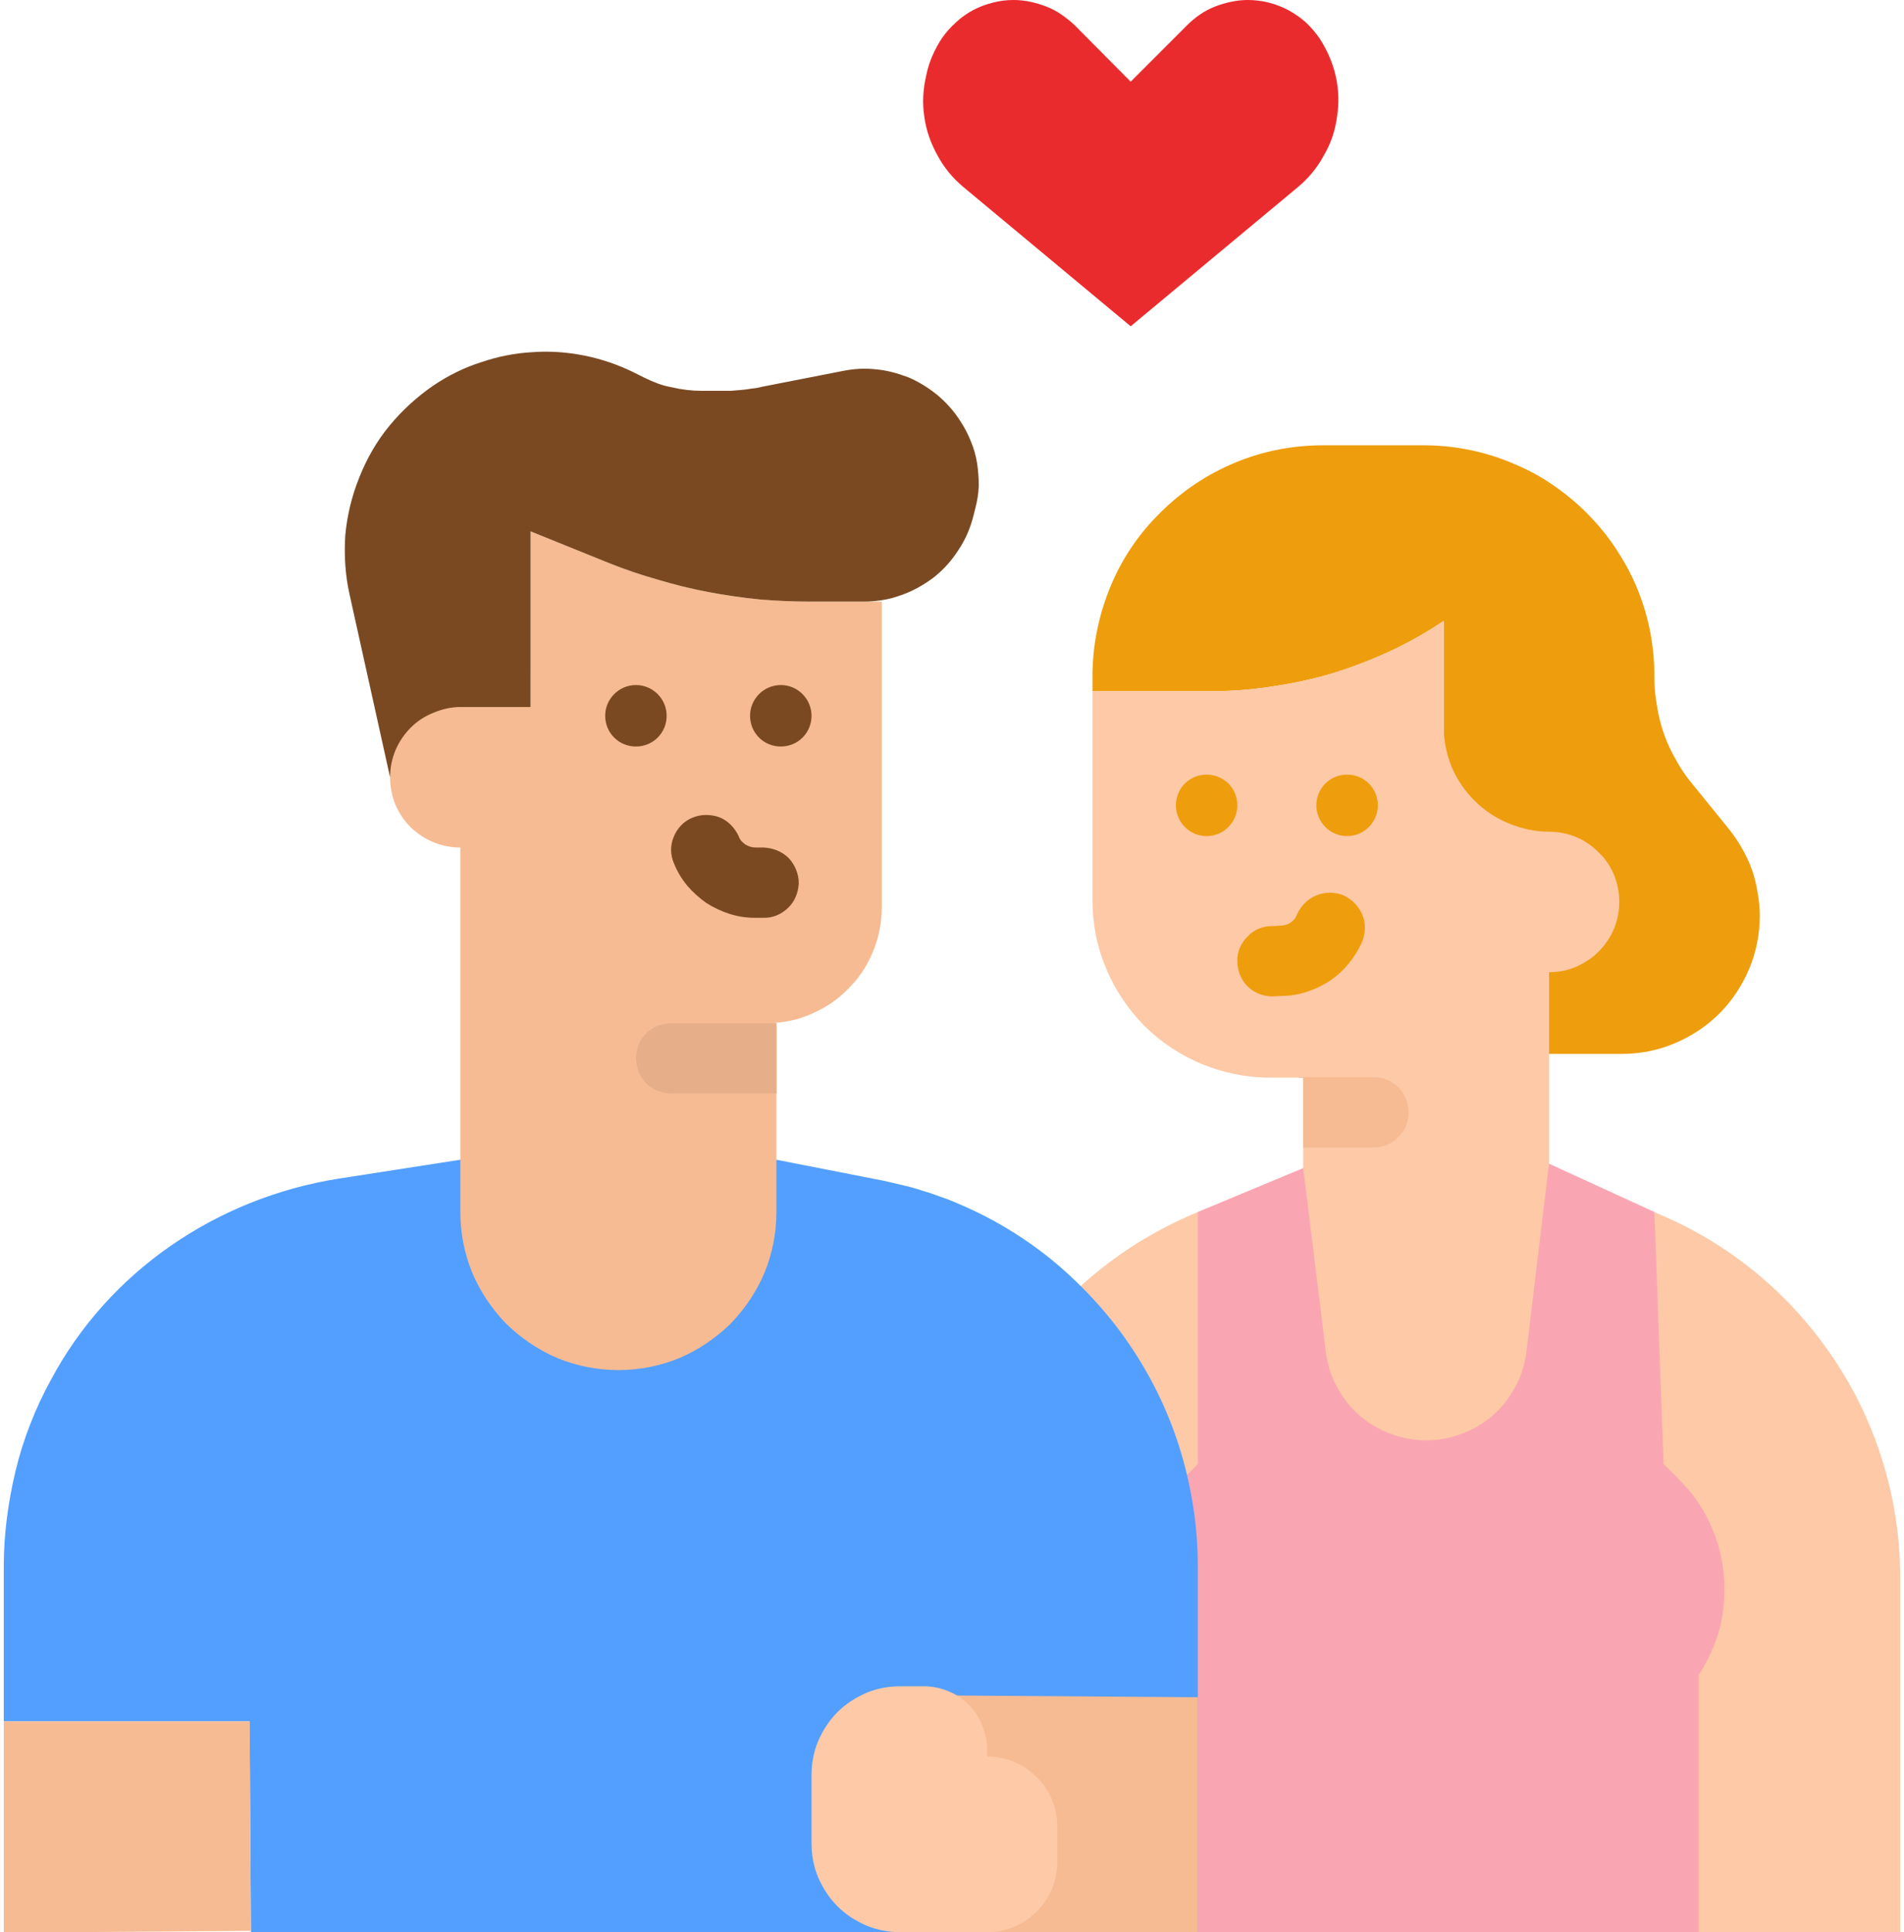 <svg version="1.2" xmlns="http://www.w3.org/2000/svg" viewBox="0 0 432 440" width="69" height="70">
	<title>Sexual-svg</title>
	<style>
		.s0 { fill: #ee9d0d } 
		.s1 { fill: #fdc9a6 } 
		.s2 { fill: #faa6b2 } 
		.s3 { fill: #f6bb92 } 
		.s4 { fill: #529fff } 
		.s5 { fill: #7a4922 } 
		.s6 { fill: #e6af89 } 
		.s7 { fill: #ea2b2d } 
	</style>
	<g id="flat">
		<path class="s0" d="m368.6 240h-16.6v-42.6l-24-16v-40q-5.8 3.9-12.2 6.9-6.3 2.9-13 5-6.8 2-13.7 3-6.9 1.1-13.9 1.1h-27.2v-3.5c0-6.9 1.4-13.7 4-20.1 2.6-6.4 6.5-12.2 11.4-17 4.9-4.9 10.7-8.8 17-11.4 6.4-2.7 13.3-4 20.2-4h22.7q5.5 0 10.8 1.1 5.3 1.1 10.3 3.3 5 2.1 9.4 5.3 4.4 3.1 8.1 7.1 3.4 3.6 6 7.8 2.7 4.2 4.5 8.8 1.8 4.6 2.7 9.4 0.9 4.9 0.9 9.8v0.3q0 3.3 0.6 6.5 0.5 3.3 1.6 6.4 1.1 3.1 2.8 6 1.6 2.9 3.7 5.4l8.2 10.1q1.7 2.1 3 4.4 1.4 2.4 2.3 4.9 0.9 2.6 1.3 5.2 0.5 2.7 0.5 5.4c0 4.1-0.8 8.2-2.4 12-1.6 3.8-3.9 7.3-6.8 10.2-2.9 2.9-6.4 5.2-10.2 6.8-3.8 1.6-7.9 2.4-12 2.4z"/>
		<path class="s1" d="m352 269.9v-48.5c2.1 0 4.2-0.4 6.1-1.2 2-0.9 3.7-2 5.2-3.5 1.5-1.5 2.7-3.3 3.5-5.2 0.8-1.9 1.2-4 1.2-6.1 0-2.1-0.4-4.2-1.2-6.2-0.8-1.9-2-3.7-3.5-5.1-1.5-1.5-3.2-2.7-5.2-3.5-1.9-0.8-4-1.2-6.1-1.2-3.2 0-6.3-0.7-9.2-1.9-2.9-1.2-5.5-2.9-7.8-5.2-2.2-2.2-4-4.8-5.2-7.7-1.2-3-1.8-6.1-1.8-9.2v-24q-5.8 3.9-12.2 6.9-6.3 2.9-13 5-6.8 2-13.7 3-6.9 1.1-13.9 1.1h-27.2v47.6c0 5.3 1 10.6 3.1 15.5 2 4.9 5 9.3 8.7 13.1 3.8 3.7 8.2 6.7 13.1 8.7 4.9 2 10.1 3.1 15.4 3.1h7.7v24.5c-10.9 1.2-21.5 4.4-31.3 9.5-9.7 5-18.5 11.8-25.8 19.9-7.3 8.2-13.1 17.7-17 27.9-3.9 10.3-5.9 21.2-5.9 32.2v80.6h216v-80.6c0-11-2-21.9-5.9-32.1-3.9-10.3-9.7-19.7-17-27.9-7.3-8.2-16.1-15-25.8-20-9.8-5-20.4-8.3-31.3-9.5z"/>
		<path class="s1" d="m320 253.3q0 1.6-0.6 3.1-0.6 1.4-1.7 2.5-1.1 1.2-2.6 1.8-1.5 0.6-3.1 0.6h-16v-15.9h-1.1q0.1 0 0.3-0.1 0.1 0 0.3 0 0.1 0 0.3 0 0.1 0 0.2 0h16q1.6 0 3.1 0.6 1.5 0.6 2.6 1.7 1.1 1.2 1.7 2.6 0.6 1.5 0.6 3.1z"/>
		<path class="s2" d="m264 440v-58.6c-2.2-3.4-3.9-7.1-4.9-11-0.9-3.9-1.2-8-0.8-12 0.4-4 1.4-8 3.2-11.6 1.7-3.7 4-7 6.9-9.8l3.6-3.6v-57.4l24-10 5.2 42.2c0.4 2.7 1.2 5.4 2.6 7.8 1.3 2.4 3 4.6 5.1 6.4 2.1 1.8 4.5 3.2 7 4.1 2.6 1 5.3 1.5 8.1 1.5 2.8 0 5.5-0.5 8.1-1.5 2.5-0.9 4.9-2.3 7-4.1 2.1-1.8 3.8-4 5.1-6.4 1.4-2.4 2.2-5.1 2.6-7.8l5.2-43.2 24 11 2.1 57.4 3.6 3.6c2.8 2.8 5.2 6.1 6.9 9.8 1.7 3.6 2.8 7.6 3.2 11.6 0.4 4 0.1 8.1-0.8 12-1 3.9-2.7 7.6-4.9 11v58.6z"/>
		<path class="s0" d="m306 190.4c-3.9 0-7-3.2-7-7 0-3.9 3.1-7 7-7 3.9 0 7 3.1 7 7 0 3.8-3.1 7-7 7z"/>
		<path class="s0" d="m274 190.4c-3.9 0-7-3.2-7-7 0-3.9 3.1-7 7-7 3.9 0 7 3.1 7 7 0 3.8-3.1 7-7 7z"/>
		<path class="s3" d="m320 253.3q0 1.6-0.6 3.1-0.6 1.4-1.7 2.5-1.1 1.2-2.6 1.8-1.5 0.6-3.1 0.6h-16v-15.9h-1.1q0.1 0 0.3-0.1 0.1 0 0.3 0 0.1 0 0.3 0 0.1 0 0.2 0h16q1.6 0 3.1 0.6 1.5 0.6 2.6 1.7 1.1 1.2 1.7 2.6 0.6 1.5 0.6 3.1z"/>
		<path class="s0" d="m289 226.9c-2.1 0-4.2-0.8-5.7-2.3-1.5-1.5-2.3-3.6-2.3-5.7-0.1-2.1 0.8-4.1 2.3-5.6 1.4-1.6 3.5-2.4 5.6-2.4l1.8-0.1q0.7 0 1.3-0.2 0.6-0.1 1.1-0.5 0.5-0.3 0.9-0.8 0.4-0.5 0.6-1.1c0.9-1.9 2.4-3.5 4.4-4.3 2-0.8 4.2-0.8 6.2 0 1.9 0.9 3.5 2.5 4.3 4.5 0.8 1.9 0.7 4.2-0.1 6.1q-1.2 2.7-3.1 5-1.9 2.3-4.3 3.9-2.5 1.6-5.3 2.5-2.8 0.9-5.7 0.9l-1.9 0.1z"/>
		<path class="s4" d="m176 264.1h-72l-27.7 4.3c-27.8 4.4-52.4 21.1-65.6 45.9q-2.7 4.9-4.7 10.1-2 5.1-3.3 10.5-1.3 5.4-2 10.9-0.7 5.5-0.7 11v35.2h56l0.3 48.1h215.7v-83.3c0-8.8-1.3-17.5-3.8-25.9-2.5-8.4-6.2-16.3-11.1-23.7-4.8-7.3-10.7-13.8-17.4-19.5-6.7-5.6-14.2-10.2-22.3-13.6q-2-0.9-4.1-1.6-2.1-0.8-4.2-1.4-2.1-0.7-4.3-1.2-2.1-0.5-4.3-1z"/>
		<path class="s3" d="m183.9 137q-5.9 0-11.8-0.5-5.9-0.6-11.7-1.7-5.8-1.1-11.4-2.8-5.7-1.6-11.2-3.8l-17.8-7.2v56l-16 16v83c0 4.7 0.9 9.4 2.7 13.8 1.8 4.3 4.5 8.3 7.8 11.7 3.4 3.3 7.4 6 11.7 7.8 4.4 1.8 9.1 2.7 13.8 2.7 4.7 0 9.4-0.9 13.8-2.7 4.3-1.8 8.3-4.5 11.7-7.8 3.3-3.4 6-7.4 7.8-11.7 1.8-4.4 2.7-9.1 2.7-13.8v-43l-0.2-0.1c3.3-0.2 6.5-1.1 9.4-2.6 3-1.4 5.6-3.4 7.8-5.8 2.3-2.4 4-5.2 5.2-8.3 1.2-3 1.8-6.3 1.8-9.5v-69.7z"/>
		<path class="s1" d="m176 233v16h-24c-2.1 0-4.2-0.8-5.7-2.3-1.5-1.5-2.3-3.6-2.3-5.7 0-2.1 0.8-4.2 2.3-5.7 1.5-1.5 3.6-2.3 5.7-2.3h23.9z"/>
		<g>
			<path class="s5" d="m144 170c-3.9 0-7-3.1-7-7 0-3.8 3.1-7 7-7 3.9 0 7 3.2 7 7 0 3.9-3.1 7-7 7z"/>
			<path class="s5" d="m177 170c-3.9 0-7-3.1-7-7 0-3.8 3.1-7 7-7 3.9 0 7 3.2 7 7 0 3.9-3.1 7-7 7z"/>
			<path class="s5" d="m120 121l17.8 7.2q5.5 2.2 11.2 3.8 5.6 1.7 11.4 2.8 5.8 1.1 11.7 1.7 5.9 0.5 11.8 0.5h11.8c2.9 0 5.8-0.4 8.5-1.4 2.7-0.9 5.2-2.3 7.5-4 2.3-1.8 4.2-3.9 5.8-6.4 1.6-2.4 2.7-5 3.4-7.8l0.4-1.6q0.7-2.6 0.8-5.2 0-2.6-0.4-5.2-0.4-2.5-1.4-4.9-1-2.5-2.4-4.6l-0.2-0.3c-1.4-2.2-3.2-4.1-5.1-5.7-2-1.6-4.2-3-6.6-4-2.4-0.9-4.9-1.6-7.4-1.8-2.6-0.3-5.1-0.1-7.6 0.4l-18.4 3.6q-1.1 0.3-2.3 0.4-1.1 0.2-2.3 0.3-1.2 0.1-2.4 0.2-1.1 0-2.3 0h-4.3q-1.7 0-3.4-0.2-1.7-0.2-3.4-0.6-1.7-0.3-3.3-0.9-1.6-0.6-3.2-1.4l-2-1c-3.6-1.8-7.4-3.1-11.3-3.9-4-0.8-8-1.1-12-0.8-3.9 0.2-7.9 1-11.7 2.3-3.8 1.2-7.4 3-10.7 5.2-3.8 2.6-7.2 5.7-10.1 9.2-2.9 3.5-5.2 7.5-6.9 11.8-1.7 4.2-2.8 8.7-3.2 13.2-0.3 4.6 0 9.2 1 13.6l9.2 41.5 32-8z"/>
		</g>
		<path class="s3" d="m216 386.1l56 0.4v53.6l-56-0.1z"/>
		<path class="s1" d="m204.2 384h5.4c1.9 0 3.8 0.4 5.5 1.1 1.8 0.7 3.4 1.8 4.7 3.1 1.3 1.3 2.4 2.9 3.1 4.7 0.7 1.7 1.1 3.6 1.1 5.5v1.6c2.1 0 4.2 0.4 6.1 1.2 2 0.8 3.7 2 5.2 3.5 1.5 1.5 2.7 3.2 3.5 5.2 0.8 1.9 1.2 4 1.2 6.1v8c0 2.1-0.4 4.2-1.2 6.1-0.8 2-2 3.7-3.5 5.2-1.5 1.5-3.2 2.7-5.2 3.5-1.9 0.8-4 1.2-6.1 1.2h-19.8c-2.7 0-5.3-0.5-7.7-1.5-2.5-1.1-4.7-2.5-6.6-4.4-1.9-1.9-3.3-4.1-4.4-6.6-1-2.4-1.5-5-1.5-7.7v-15.6c0-2.7 0.5-5.3 1.5-7.7 1.1-2.5 2.5-4.7 4.4-6.6 1.9-1.9 4.1-3.3 6.6-4.4 2.4-1 5-1.5 7.7-1.5z"/>
		<path class="s5" d="m173 209h-0.1-1.9q-2.9 0-5.7-0.9-2.8-0.9-5.3-2.5-2.4-1.7-4.3-3.9-1.9-2.3-3-5c-0.9-2-0.9-4.2-0.1-6.1 0.8-2 2.3-3.6 4.3-4.4 1.9-0.8 4.1-0.8 6.1-0.1 2 0.8 3.5 2.4 4.4 4.3q0.2 0.6 0.6 1.1 0.4 0.4 0.9 0.8 0.5 0.3 1.1 0.5 0.6 0.2 1.3 0.2h1.8c2.1 0.1 4.2 0.9 5.7 2.4 1.4 1.5 2.3 3.6 2.3 5.7-0.1 2.1-0.9 4.2-2.4 5.6-1.5 1.5-3.6 2.4-5.7 2.3z"/>
		<path class="s3" d="m122 193h-18c-2.1 0-4.2-0.4-6.1-1.2-2-0.8-3.7-2-5.2-3.4-1.5-1.5-2.7-3.3-3.5-5.2-0.8-2-1.2-4.1-1.2-6.2 0-2.1 0.4-4.1 1.2-6.1 0.8-1.9 2-3.7 3.5-5.2 1.5-1.5 3.2-2.6 5.2-3.4 1.9-0.8 4-1.3 6.1-1.3h18z"/>
		<path class="s6" d="m176 233v16h-24c-2.1 0-4.2-0.8-5.7-2.3-1.5-1.5-2.3-3.6-2.3-5.7 0-2.1 0.8-4.2 2.3-5.7 1.5-1.5 3.6-2.3 5.7-2.3h23.9z"/>
		<path class="s3" d="m56 392h-56v48.1l56.3-0.4z"/>
		<path class="s7" d="m230 0q1.9 0 3.8 0.4 1.9 0.4 3.7 1.1 1.8 0.7 3.4 1.8 1.6 1.1 3 2.4l12.8 12.9 12.9-12.9q1.3-1.3 2.9-2.4 1.6-1.1 3.4-1.8 1.8-0.7 3.7-1.1 1.9-0.4 3.8-0.4 2.4 0 4.8 0.6 2.3 0.6 4.4 1.7 2.2 1.2 4 2.8 1.7 1.6 3.1 3.6c1.7 2.6 3 5.5 3.7 8.6 0.7 3.1 0.8 6.2 0.3 9.3-0.4 3.1-1.4 6.1-3 8.8-1.5 2.8-3.5 5.2-5.9 7.2l-38.1 31.7-38.1-31.7c-2.4-2-4.4-4.4-5.9-7.2-1.5-2.7-2.6-5.7-3-8.8-0.5-3.1-0.3-6.2 0.4-9.3 0.6-3.1 1.9-6 3.6-8.6q1.4-2 3.2-3.6 1.7-1.6 3.9-2.8 2.1-1.1 4.5-1.7 2.3-0.6 4.7-0.6z"/>
	</g>
</svg>